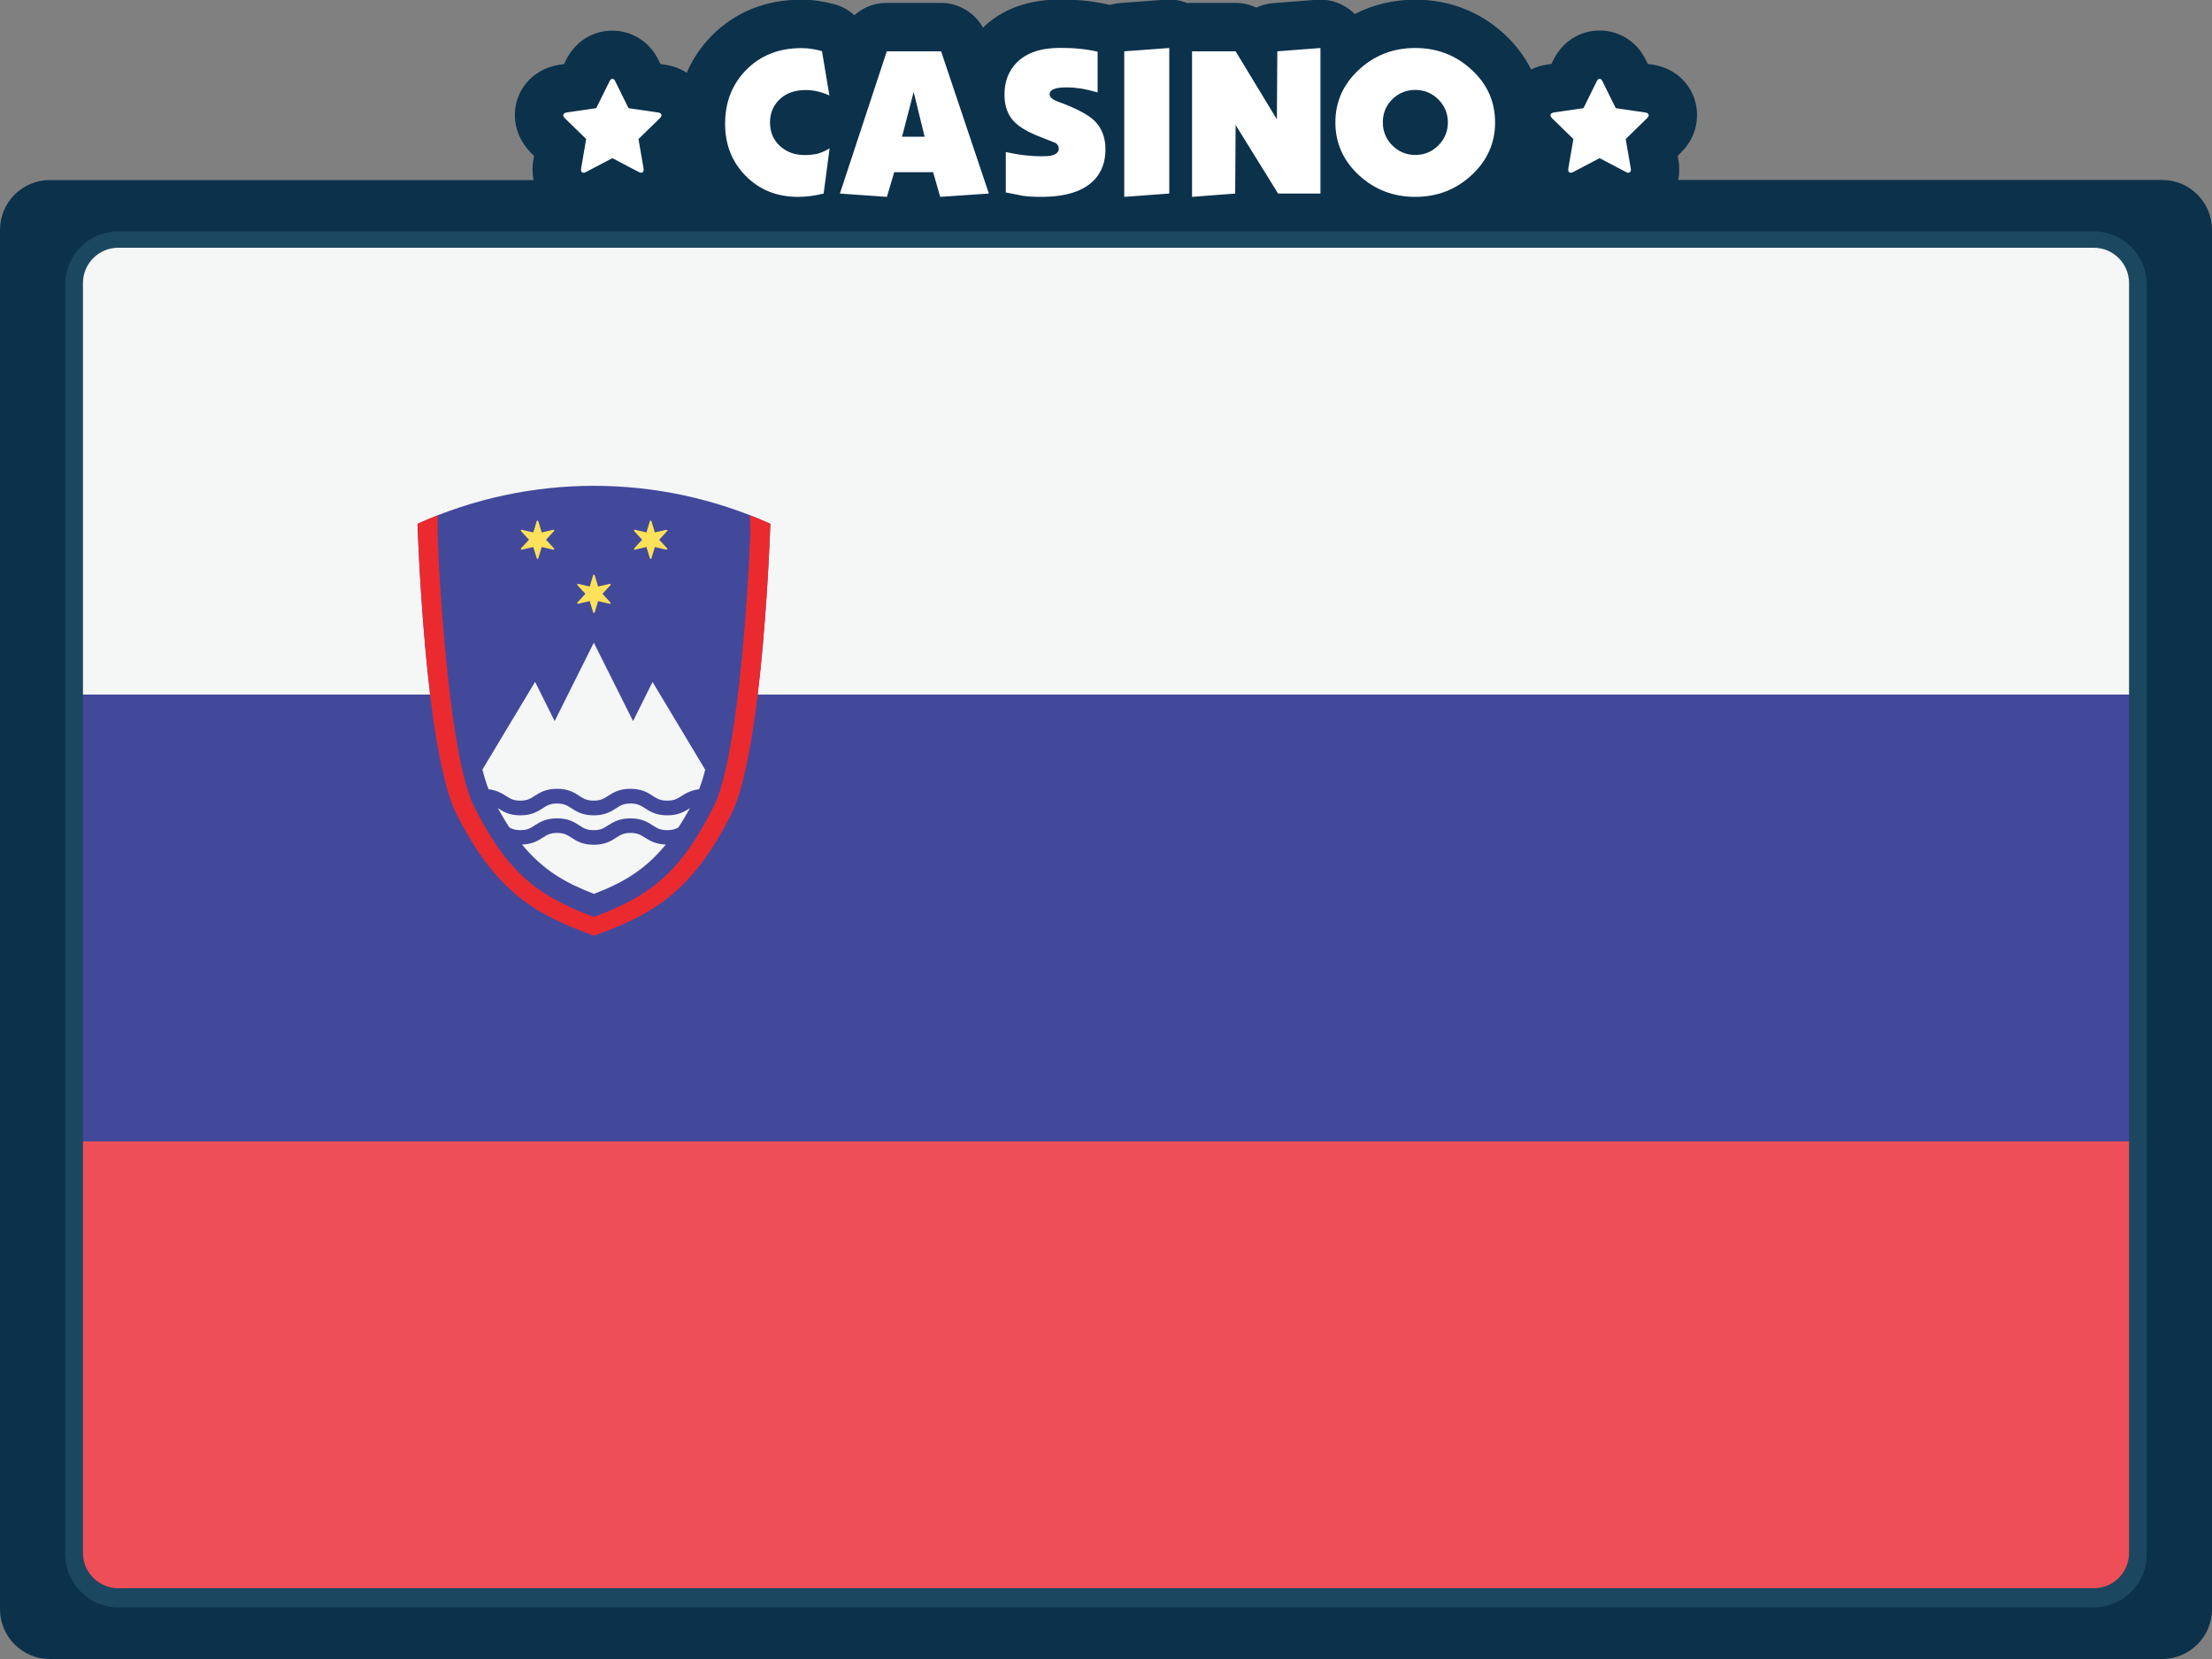 <?xml version="1.0" encoding="utf-8"?>
<!-- Generator: Adobe Illustrator 19.0.0, SVG Export Plug-In . SVG Version: 6.00 Build 0)  -->
<svg version="1.1" xmlns="http://www.w3.org/2000/svg" xmlns:xlink="http://www.w3.org/1999/xlink" x="0px" y="0px" width="2000px"
	 height="1500px" viewBox="0 0 2000 1500" style="enable-background:new 0 0 2000 1500;" xml:space="preserve">
<rect x="0" y="0" width="2000" height="1500" fill="#808080" stroke="none"/>
<style type="text/css">
	.st0{fill:#0C314B;}
	.st1{fill:#1C4760;}
	.st2{fill:#FFFFFF;}
	.st3{fill:#ED4E58;}
	.st4{fill:#F5F6F6;}
	.st5{fill:#474756;}
	.st6{fill:#42499B;}
	.st7{fill:#72B04A;}
	.st8{fill:#FEE15B;}
	.st9{fill:#8CABD7;}
	.st10{fill:#F09146;}
	.st11{fill:#F69A4A;}
	.st12{fill:#4B71B4;}
	.st13{fill:#C8424C;}
	.st14{fill:#FFD351;}
	.st15{fill:#FBB445;}
	.st16{fill:#FBB342;}
	.st17{fill:#5165AB;}
	.st18{fill:#F3A1C5;}
	.st19{fill:#FFCE5B;}
	.st20{fill:#FCBD5B;}
	.st21{fill:#F8A95D;}
	.st22{fill:#F3875D;}
	.st23{fill:#33B89C;}
	.st24{fill:#07AADC;}
	.st25{fill:#742E38;}
	.st26{fill:#AACF66;}
	.st27{fill:#884250;}
	.st28{fill:#793D47;}
	.st29{fill:#F9B379;}
	.st30{fill:#9C4C5B;}
	.st31{fill:#6A6F7E;}
	.st32{fill:#FFFCFD;}
	.st33{fill:#EB2A2F;}
	.st34{fill:#883351;}
	.st35{fill:#6DBE6F;}
	.st36{fill:#DDBE82;}
	.st37{fill:#D2AA73;}
	.st38{fill:#83C3D2;}
	.st39{fill:#FEC856;}
	.st40{fill:#976547;}
	.st41{fill:#BABABA;}
	.st42{fill:#A09F9F;}
	.st43{fill:#68B468;}
	.st44{fill:#F4E08F;}
	.st45{fill:#ECD078;}
	.st46{fill:#FCF0A9;}
	.st47{fill:#FBB431;}
	.st48{fill:#55C3EE;}
	.st49{fill:#835647;}
	.st50{fill:#EFC734;}
	.st51{fill:#5B8351;}
	.st52{fill:#CECECD;}
	.st53{fill:#B4A08C;}
</style>
<g id="background">
	<path id="bg" class="st0" d="M1955,162.7h-437.6c0.6-3,0.9-6.1,0.9-9.3c0-2.8-0.2-5.5-0.6-8.1c0-0.1,0-0.2-0.1-0.3l-0.7-4.1
		l2.9-2.9c0.1-0.1,0.3-0.3,0.4-0.4c9.2-9.1,14.2-21,14.2-33.5c0-22.9-16.2-41.7-39.5-45.6c-0.3,0-0.6-0.1-0.9-0.1l-4.1-0.6l-1.7-3.4
		c-8-16.6-23.9-26.8-41.9-26.8s-33.9,10.3-41.9,26.8l-1.7,3.4l-4.1,0.6c-0.3,0-0.6,0.1-1,0.2c-4.7,0.8-9.2,2.2-13.2,4.2
		c-5.9-11.7-14-22.5-24.3-32c-22.1-20.4-49.9-31.1-80.5-31.1c-19.6,0-38.1,4.5-54.7,13c-0.5-0.5-1-1-1.5-1.4
		c-8.9-8.3-20.9-12.4-33-11.5l-39,3c-5.5,0.4-10.8,1.9-15.5,4.1c-5.8-2.8-12.2-4.3-18.8-4.3h-39.4c-1.4,0-2.8,0.1-4.2,0.2
		c-6.2-2.5-12.9-3.6-19.6-3.1l-40.7,3c-3.3,0.2-6.6,0.9-9.6,1.8c-0.8-0.2-1.7-0.4-2.5-0.6c-8.3-1.8-15.6-2.9-22.5-3.5
		c-6.2-0.5-13.2-0.8-20.7-0.8c-35.3,0-56.9,13.4-69.1,25.4c-7.6-13.6-22.1-22.4-38.1-22.4h-49.1c-11,0-21.3,4.1-29.1,11.2
		c-5.2-4.8-11.5-8.3-18.6-10.1c-4.7-1.2-9.3-2.2-13.5-2.8c-5-0.8-10.4-1.2-16-1.2c-31.8,0-59.7,11.2-80.7,32.4
		c-9.8,9.9-17.4,21.2-22.8,33.7c-5.4-3.5-11.8-6-18.7-7.2c-0.3,0-0.6-0.1-0.9-0.1l-4.1-0.6l-1.7-3.4c-8-16.6-23.9-26.8-41.9-26.8
		c-18,0-33.9,10.2-41.9,26.8l-1.7,3.4l-4.1,0.6c-0.3,0-0.6,0.1-1,0.2c-23.2,3.9-39.4,22.6-39.4,45.5c0,11.8,4.7,23.3,13.1,32.4
		c0.5,0.5,1,1,1.4,1.5l2.9,2.9l-0.7,4c-0.1,0.7-0.2,1.3-0.3,2c-0.2,1.2-0.4,3.5-0.4,6.5c0,3.2,0.3,6.3,0.9,9.3H45
		c-24.8,0-45,20.2-45,45V1455c0,24.8,20.2,45,45,45h1910c24.8,0,45-20.2,45-45V207.7C2000,183,1979.8,162.7,1955,162.7z"/>
	<path id="frame" class="st1" d="M1893.1,209.2H106.9c-26.4,0-47.9,21.5-47.9,47.9v1148.3c0,26.4,21.5,47.9,47.9,47.9h1786.2
		c26.4,0,47.9-21.5,47.9-47.9V257.1C1941,230.7,1919.5,209.2,1893.1,209.2z"/>
	<path id="casino" class="st2" d="M750.1,134.1l-5.4,40.9c-8,2-15.7,3-23.2,3c-19,0-34.7-6.3-47.2-18.9
		c-12.5-12.6-18.7-28.4-18.7-47.2c0-19.6,6.4-35.9,19.3-48.9c12.9-13,29.4-19.5,49.7-19.5c3.4,0,6.5,0.2,9.3,0.7
		c2.8,0.4,5.9,1.1,9.3,2l6.7,40.1c-7.1-3.2-14.2-4.9-21.4-4.9c-10.4,0-18.5,3.1-24.4,9.2c-5.2,5.4-7.9,12.1-7.9,20.2
		c0,8.6,3,15.7,9,21.2c6,5.5,13.5,8.2,22.5,8.2c3.7,0,7.4-0.4,11-1.1C742.2,138.2,746,136.6,750.1,134.1z M894.1,175l-44,3
		l-6.4-22.3h-35.2l-6.6,22.3l-42.5-3l42.4-128.6h49.1L894.1,175z M836,123.6l-9.9-40.5l-10.5,40.5H836z M999.5,134.9
		c0,11-3.1,20-9.4,27c-9.6,10.7-25.9,16.1-48.7,16.1c-6.7,0-12.3-0.3-16.7-1c-5.9-1.2-10.6-2.1-14.2-2.8h-1.1v-36.7
		c7.1,1.5,13.1,2.5,18.1,3c4.9,0.5,9.6,0.8,14,0.8c4.4,0,7.6-0.2,9.6-0.8c4.1-1,6.2-3.1,6.2-6.2c0-2-1-3.7-3-5.1
		c-0.1-0.1-4.9-2-14.2-5.6c-12.7-4.9-21.4-10.5-25.9-16.9c-4-5.6-6-12.7-6-21.2c0-11.6,3.6-21.1,10.7-28.5
		c8.7-9.1,21.9-13.7,39.4-13.7c6.2,0,11.9,0.2,16.9,0.7c5,0.4,10.7,1.3,17.2,2.7v36.9c-6.5-1.9-11.9-3.1-16.1-3.7
		c-4.2-0.6-8.1-0.9-11.4-0.9c-5.6,0-9.7,0.5-12.2,1.6c-2.5,1.1-3.7,2.6-3.7,4.6c0,2.5,2.4,4.7,7.3,6.6c2.2,0.9,4.6,1.8,6.9,2.6
		c12.5,5,21.3,9.9,26.4,14.8C996.1,115.7,999.5,124.2,999.5,134.9z M1057.2,175l-40.7,3V46.4l40.7-3V175z M1193.8,175h-38.2
		l-38.4-62l-0.4,62l-39,3V46.4h39.4l37.3,61.5l0.4-61.5l39-3V175z M1351.8,110.7c0,18.6-7.1,34.5-21.2,47.6
		c-14.1,13.1-31.1,19.7-51,19.7c-19.7,0-36.7-6.5-50.9-19.6c-14.2-13.1-21.3-29-21.3-47.7c0-18.7,7.1-34.6,21.3-47.7
		c14.2-13.1,31.1-19.6,50.9-19.6c19.7,0,36.7,6.5,50.9,19.6C1344.7,76,1351.8,91.9,1351.8,110.7z M1309.1,110.7
		c0-8.1-2.9-15.1-8.6-20.8c-5.7-5.7-12.7-8.6-20.8-8.6c-8.1,0-15.1,2.8-20.8,8.4c-5.7,5.6-8.6,12.6-8.6,21c0,8.1,2.9,15.1,8.6,20.8
		c5.7,5.7,12.7,8.6,20.8,8.6c8.1,0,15.1-2.9,20.8-8.6C1306.2,125.7,1309.1,118.8,1309.1,110.7z M1490.7,104.2c0,0.8-0.5,1.6-1.4,2.6
		l-19.4,18.9l4.6,26.7c0,0.3,0.1,0.6,0.1,1.1c0,0.8-0.2,1.4-0.6,1.9c-0.4,0.5-0.9,0.8-1.6,0.8c-0.7,0-1.4-0.2-2.1-0.6l-24-12.6
		l-24,12.6c-0.8,0.4-1.5,0.6-2.1,0.6c-0.8,0-1.3-0.3-1.7-0.8c-0.4-0.5-0.6-1.1-0.6-1.9c0-0.2,0-0.6,0.1-1.1l4.6-26.7l-19.4-18.9
		c-0.9-1-1.3-1.8-1.3-2.6c0-1.3,1-2.1,3-2.5l26.8-3.9l12-24.3c0.7-1.5,1.5-2.2,2.6-2.2c1.1,0,1.9,0.7,2.6,2.2l12,24.3l26.8,3.9
		C1489.7,102.1,1490.7,102.9,1490.7,104.2z M598.1,104.2c0,0.8-0.5,1.6-1.4,2.6l-19.4,18.9l4.6,26.7c0,0.3,0.1,0.6,0.1,1.1
		c0,0.8-0.2,1.4-0.6,1.9c-0.4,0.5-0.9,0.8-1.6,0.8c-0.7,0-1.4-0.2-2.1-0.6l-24-12.6l-24,12.6c-0.8,0.4-1.5,0.6-2.1,0.6
		c-0.8,0-1.3-0.3-1.7-0.8c-0.4-0.5-0.6-1.1-0.6-1.9c0-0.2,0-0.6,0.1-1.1l4.6-26.7l-19.4-18.9c-0.9-1-1.3-1.8-1.3-2.6
		c0-1.3,1-2.1,3-2.5l26.8-3.9l12-24.3c0.7-1.5,1.5-2.2,2.6-2.2c1.1,0,1.9,0.7,2.6,2.2l12,24.3l26.8,3.9
		C597.1,102.1,598.1,102.9,598.1,104.2z"/>
</g>

<g id="slovenia">
	<path id="XMLID_1077_" class="st4" d="M1925,628H75V255.9c0-17.6,14.3-31.9,31.9-31.9h1786.2c17.6,0,31.9,14.3,31.9,31.9L1925,628
		L1925,628z"/>
	<path id="XMLID_1076_" class="st3" d="M1893.1,1436H106.9c-17.6,0-31.9-14.3-31.9-31.9V1032h1850v372.1
		C1925,1421.8,1910.7,1436,1893.1,1436z"/>
	<g id="XMLID_1_">
		<rect id="XMLID_1075_" x="75" y="628" class="st6" width="1850" height="404"/>
		<path id="XMLID_1074_" class="st6" d="M696.5,473.6c0,0-6.4,204.6-35.1,262.1C625.9,806.3,590.1,826.9,537,846
			c-53.2-19-88.9-39.6-124.4-110.3c-28.7-57.5-35.1-262-35.1-262.1C478.8,427.8,595.1,427.8,696.5,473.6z"/>
	</g>
	<g id="XMLID_411_">
		<path id="XMLID_1073_" class="st4" d="M583.2,757.4c-3.9-2.5-6.7-4.3-13.1-4.3c-6.4,0-9.2,1.8-13,4.3c-4.4,2.8-9.9,6.4-20.2,6.4
			c-10.3,0-15.8-3.5-20.2-6.4c-3.9-2.5-6.7-4.3-13-4.3s-9.2,1.8-13,4.3c-4.2,2.7-9.5,5.9-18.7,6.2c19.4,23.6,39.7,34.8,65,44.6
			c25.3-9.7,45.6-20.9,65-44.6C592.7,763.3,587.4,760,583.2,757.4z"/>
		<path id="XMLID_1072_" class="st4" d="M457.4,719.6c3.9,2.5,6.7,4.3,13,4.3c6.4,0,9.2-1.8,13-4.3c4.4-2.8,9.9-6.4,20.2-6.4
			c10.3,0,15.8,3.5,20.2,6.4c3.9,2.5,6.7,4.3,13,4.3s9.2-1.8,13-4.3c4.4-2.8,9.9-6.4,20.2-6.4c10.3,0,15.8,3.5,20.2,6.4
			c3.9,2.5,6.7,4.3,13.1,4.3c6.4,0,9.2-1.8,13.1-4.3c3.7-2.4,8.4-5.1,15.7-6c1.9-5,3.8-10.7,5.5-17.7l-47.6-79.3L572.4,652
			l-35.5-70.9L501.5,652l-17.7-35.5l-47.6,79.3c1.7,7,3.6,12.7,5.5,17.8C449.1,714.5,453.7,717.2,457.4,719.6z"/>
		<path id="XMLID_1071_" class="st4" d="M623.6,730.8c-4.4,2.8-10,6.4-20.2,6.4c-10.3,0-15.8-3.5-20.2-6.4
			c-3.9-2.5-6.7-4.3-13.1-4.3c-6.4,0-9.2,1.8-13,4.3c-4.4,2.8-9.9,6.4-20.2,6.4c-10.3,0-15.8-3.5-20.2-6.4c-3.9-2.5-6.7-4.3-13-4.3
			s-9.2,1.8-13,4.3c-4.4,2.8-9.9,6.4-20.2,6.4c-10.2,0-15.8-3.5-20.2-6.4c0,0,0,0-0.1,0c3.5,6.3,6.9,12.1,10.4,17.4
			c2.6,1.4,5.3,2.4,9.8,2.4c6.4,0,9.2-1.8,13-4.3c4.4-2.8,9.9-6.4,20.2-6.4c10.3,0,15.8,3.5,20.2,6.4c3.9,2.5,6.7,4.3,13,4.3
			s9.2-1.8,13-4.3c4.4-2.8,9.9-6.4,20.2-6.4c10.3,0,15.8,3.5,20.2,6.4c3.9,2.5,6.7,4.3,13.1,4.3c4.6,0,7.3-0.9,10-2.4
			c3.5-5.2,6.9-11,10.4-17.3C623.7,730.7,623.7,730.7,623.6,730.8z"/>
	</g>
	<g id="XMLID_412_">
		<path id="XMLID_1070_" class="st8" d="M537.7,520.1l3.1,10.2l10.4-2.4c0.7-0.2,1.2,0.7,0.7,1.2l-7.2,7.8l7.2,7.8
			c0.5,0.5,0,1.4-0.7,1.2l-10.4-2.4l-3.1,10.2c-0.2,0.7-1.2,0.7-1.4,0l-3.1-10.2l-10.4,2.4c-0.7,0.2-1.2-0.7-0.7-1.2l7.2-7.8
			l-7.2-7.8c-0.5-0.5,0-1.4,0.7-1.2l10.4,2.4l3.1-10.2C536.5,519.4,537.5,519.4,537.7,520.1z"/>
		<path id="XMLID_1069_" class="st8" d="M486.7,471.2l3.1,10.2l10.4-2.4c0.7-0.2,1.2,0.7,0.7,1.2l-7.2,7.8l7.2,7.8
			c0.5,0.5,0,1.4-0.7,1.2l-10.4-2.4l-3.1,10.2c-0.2,0.7-1.2,0.7-1.4,0l-3.1-10.2l-10.4,2.4c-0.7,0.2-1.2-0.7-0.7-1.2l7.2-7.8
			l-7.2-7.8c-0.5-0.5,0-1.4,0.7-1.2l10.4,2.4l3.1-10.2C485.5,470.5,486.5,470.5,486.7,471.2z"/>
		<path id="XMLID_1068_" class="st8" d="M589,471.2l3.1,10.2l10.4-2.4c0.7-0.2,1.2,0.7,0.7,1.2l-7.2,7.8l7.2,7.8
			c0.5,0.5,0,1.4-0.7,1.2l-10.4-2.4l-3.1,10.2c-0.2,0.7-1.2,0.7-1.4,0l-3.1-10.2l-10.4,2.4c-0.7,0.2-1.2-0.7-0.7-1.2l7.2-7.8
			l-7.2-7.8c-0.5-0.5,0-1.4,0.7-1.2l10.4,2.4l3.1-10.2C587.8,470.5,588.8,470.5,589,471.2z"/>
	</g>
	<path id="XMLID_1067_" class="st33" d="M678.2,465.9c0.1,5.7,0.2,11.4,0.2,17.5c-2.6,64-12.1,203.3-32.8,245.2
		C615,790.1,586.7,810.4,537,829.1c-49.8-18.7-78-39-108.6-100.4c-20.8-42.1-30.4-183.8-32.8-245.3c0-6.2,0.1-11.8,0.2-17.5
		c-6.1,2.4-12.2,4.9-18.3,7.7c0.4,12.4,3.5,93.9,12.8,165.6c5.2,40,12.5,76.9,22.3,96.5c35.5,70.6,71.3,91.2,124.4,110.3
		c53.2-19,88.9-39.6,124.4-110.3c9.8-19.7,17-56.5,22.3-96.5c9.3-71.7,12.4-153.1,12.8-165.6C690.4,470.9,684.3,468.3,678.2,465.9z"
		/>
</g>

</svg>
